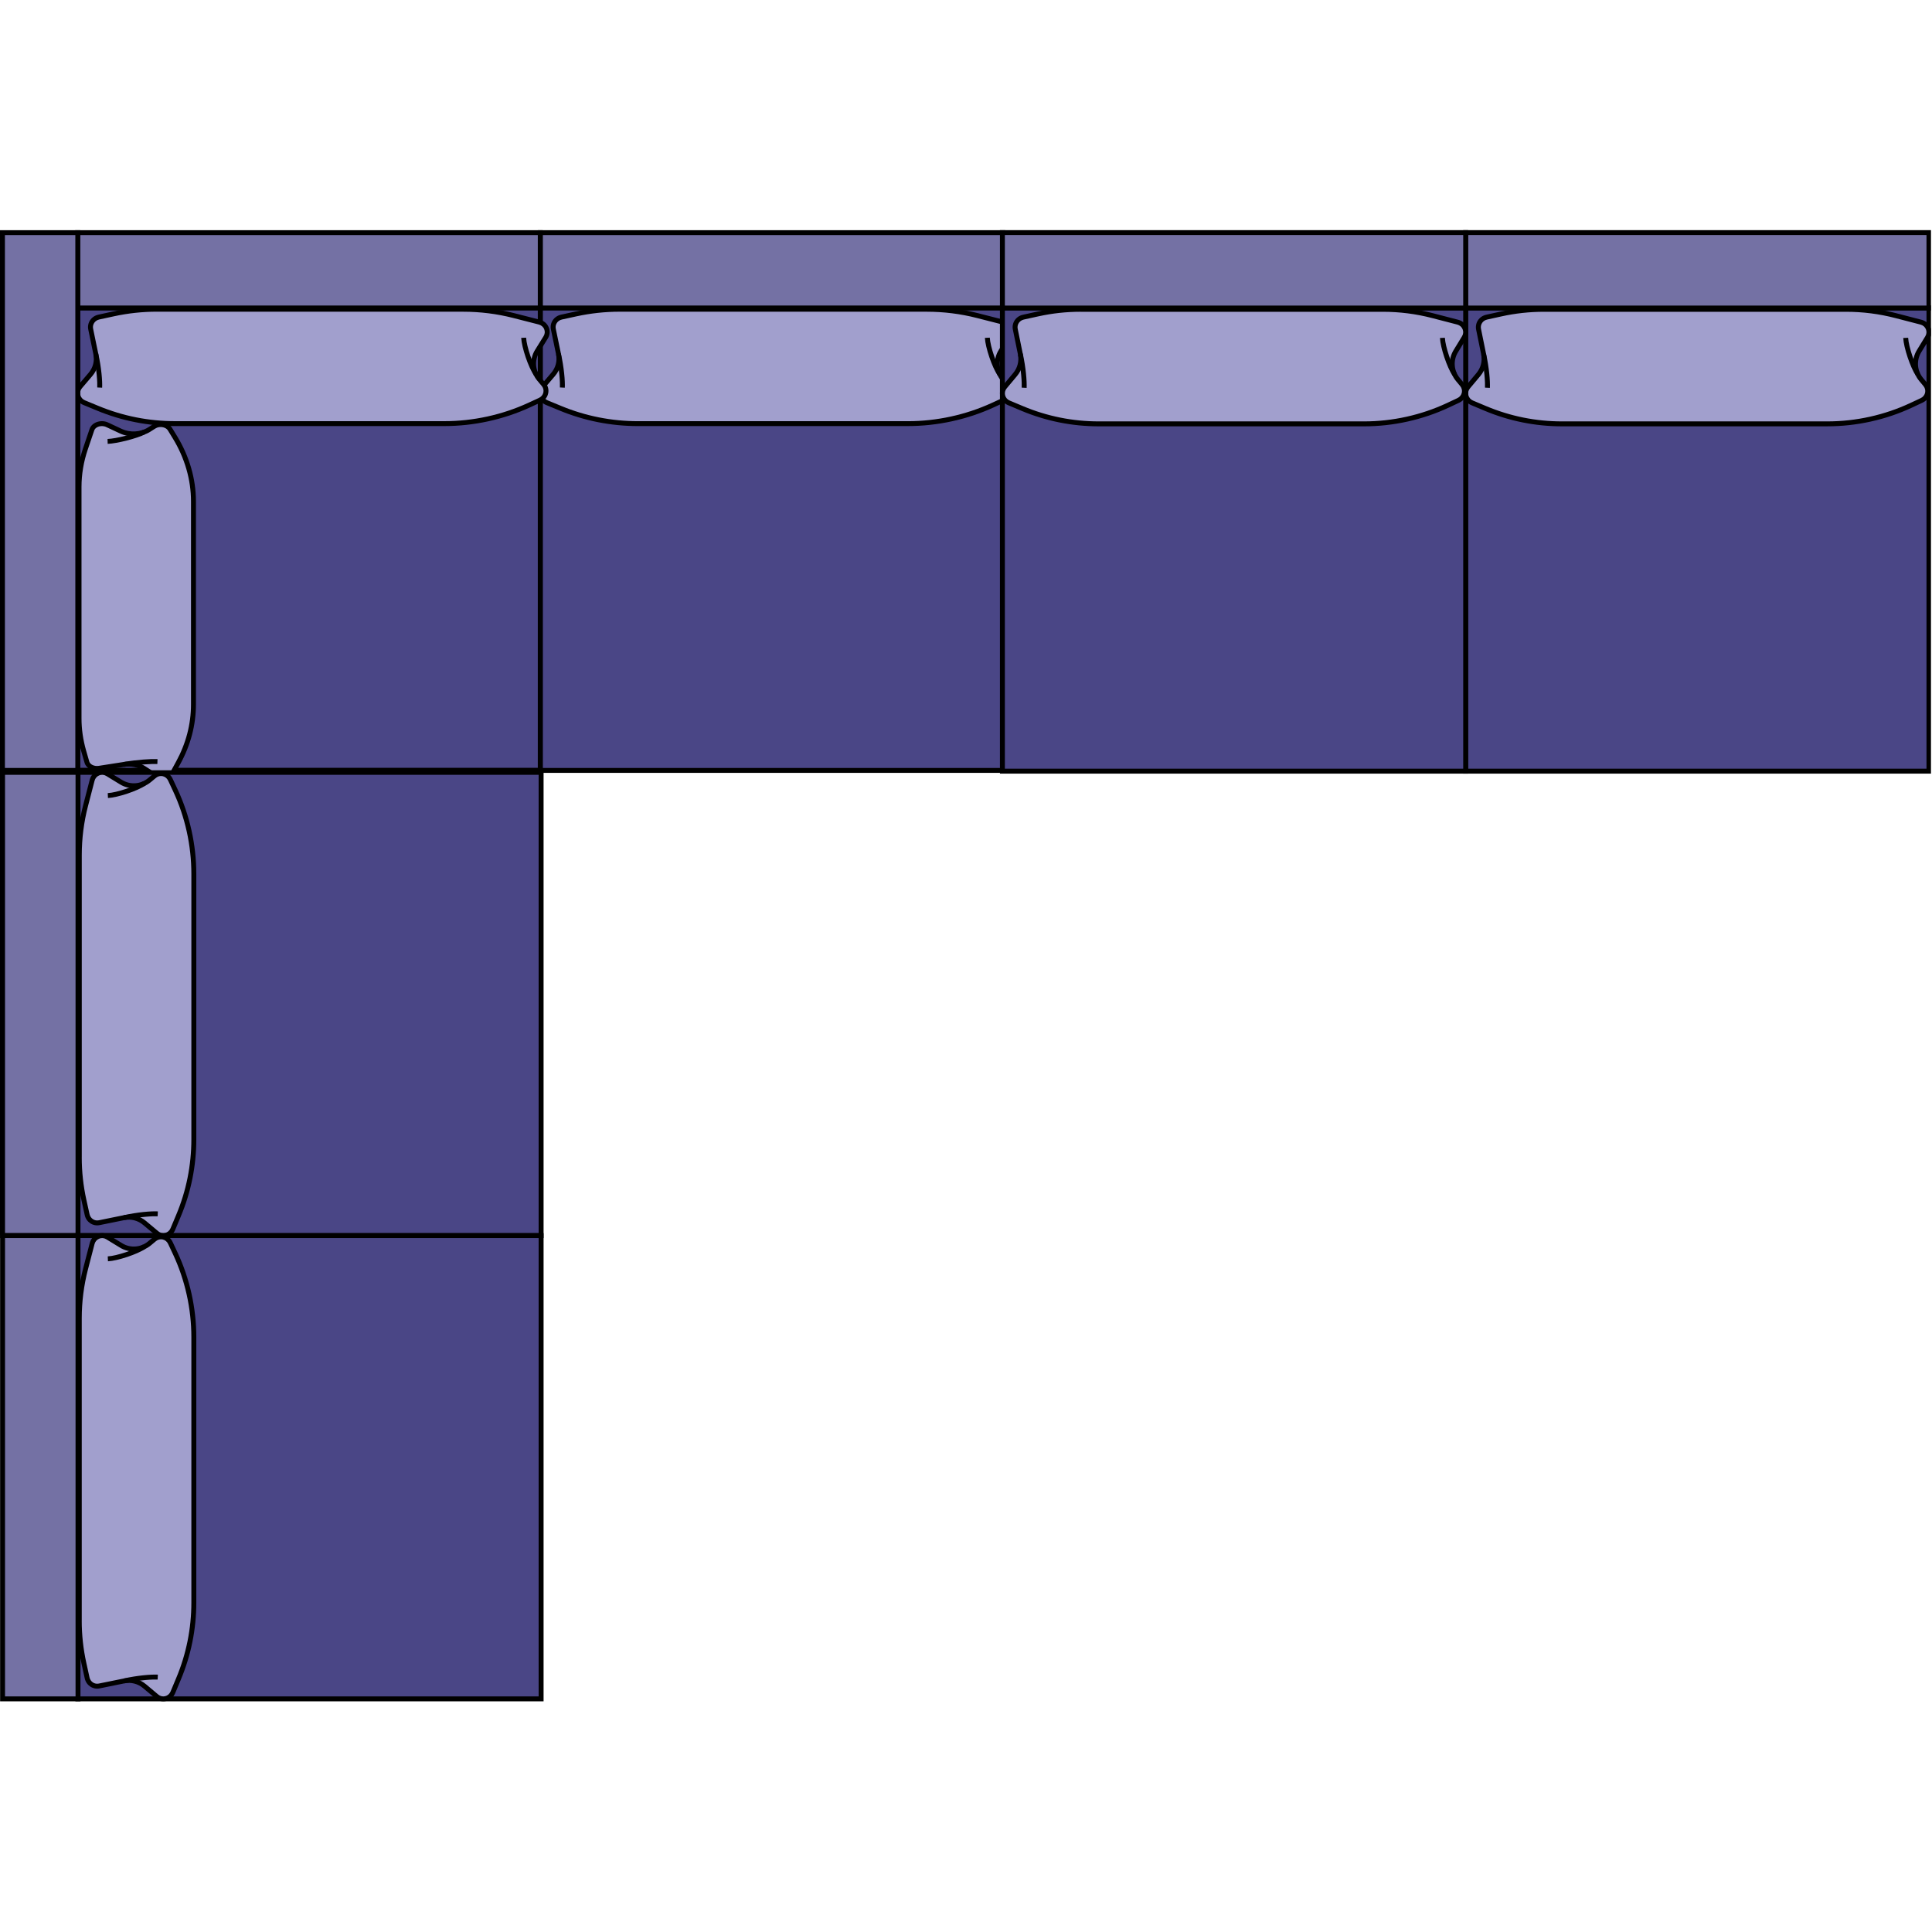 <svg xmlns="http://www.w3.org/2000/svg" xmlns:xlink="http://www.w3.org/1999/xlink" width="500" zoomAndPan="magnify" viewBox="0 0 375 375" height="500" preserveAspectRatio="xMidYMid meet" version="1.0"><defs><clipPath id="323a1cf8df"><path d="M 104 44.648 L 196 44.648 L 196 61 L 104 61 Z M 104 44.648 " clip-rule="nonzero"/></clipPath><clipPath id="abcb316cce"><path d="M 104 60 L 196.668 60 L 196.668 83 L 104 83 Z M 104 60 " clip-rule="nonzero"/></clipPath><clipPath id="66e502f82c"><path d="M 104 59 L 196.668 59 L 196.668 83 L 104 83 Z M 104 59 " clip-rule="nonzero"/></clipPath><clipPath id="059f62150e"><path d="M 14 44.648 L 106 44.648 L 106 61 L 14 61 Z M 14 44.648 " clip-rule="nonzero"/></clipPath><clipPath id="a607358f12"><path d="M 15 149 L 105 149 L 105 239.648 L 15 239.648 Z M 15 149 " clip-rule="nonzero"/></clipPath><clipPath id="43573721fd"><path d="M 14 149 L 106 149 L 106 239.648 L 14 239.648 Z M 14 149 " clip-rule="nonzero"/></clipPath><clipPath id="142bbb7198"><path d="M 0 149 L 16 149 L 16 239.648 L 0 239.648 Z M 0 149 " clip-rule="nonzero"/></clipPath><clipPath id="e0704925a1"><path d="M 0 44.648 L 16 44.648 L 16 151 L 0 151 Z M 0 44.648 " clip-rule="nonzero"/></clipPath><clipPath id="ba725b3e56"><path d="M 15 149 L 38 149 L 38 239.648 L 15 239.648 Z M 15 149 " clip-rule="nonzero"/></clipPath><clipPath id="541826df21"><path d="M 14 149 L 39 149 L 39 239.648 L 14 239.648 Z M 14 149 " clip-rule="nonzero"/></clipPath><clipPath id="836c580e49"><path d="M 284 59 L 374.801 59 L 374.801 150 L 284 150 Z M 284 59 " clip-rule="nonzero"/></clipPath><clipPath id="4eb10f8609"><path d="M 284 59 L 374.801 59 L 374.801 150.484 L 284 150.484 Z M 284 59 " clip-rule="nonzero"/></clipPath><clipPath id="3e28ea1d9b"><path d="M 284 45 L 374.801 45 L 374.801 60 L 284 60 Z M 284 45 " clip-rule="nonzero"/></clipPath><clipPath id="c3dac8d154"><path d="M 284 44.648 L 374.801 44.648 L 374.801 61 L 284 61 Z M 284 44.648 " clip-rule="nonzero"/></clipPath><clipPath id="900663dd6e"><path d="M 284 60 L 374.801 60 L 374.801 83 L 284 83 Z M 284 60 " clip-rule="nonzero"/></clipPath><clipPath id="57acc72136"><path d="M 284 59 L 374.801 59 L 374.801 83 L 284 83 Z M 284 59 " clip-rule="nonzero"/></clipPath><clipPath id="40c6019ffb"><path d="M 194 59 L 285 59 L 285 150.484 L 194 150.484 Z M 194 59 " clip-rule="nonzero"/></clipPath><clipPath id="d3033649a1"><path d="M 194 44.648 L 285 44.648 L 285 61 L 194 61 Z M 194 44.648 " clip-rule="nonzero"/></clipPath><clipPath id="997b8ce84e"><path d="M 15 149.512 L 105.836 149.512 L 105.836 240 L 15 240 Z M 15 149.512 " clip-rule="nonzero"/></clipPath><clipPath id="bd360a16ef"><path d="M 14 149.512 L 105.836 149.512 L 105.836 241 L 14 241 Z M 14 149.512 " clip-rule="nonzero"/></clipPath><clipPath id="2e6cfbc8ca"><path d="M 0 149.512 L 16 149.512 L 16 240 L 0 240 Z M 0 149.512 " clip-rule="nonzero"/></clipPath><clipPath id="3d20b20dff"><path d="M 0 149.512 L 16 149.512 L 16 241 L 0 241 Z M 0 149.512 " clip-rule="nonzero"/></clipPath><clipPath id="64ae89600f"><path d="M 15 149.512 L 38 149.512 L 38 240 L 15 240 Z M 15 149.512 " clip-rule="nonzero"/></clipPath><clipPath id="b73d1dd7bc"><path d="M 14 149.512 L 39 149.512 L 39 241 L 14 241 Z M 14 149.512 " clip-rule="nonzero"/></clipPath><clipPath id="6372552bd0"><path d="M 15 239 L 105.836 239 L 105.836 330 L 15 330 Z M 15 239 " clip-rule="nonzero"/></clipPath><clipPath id="0e0f2a9b48"><path d="M 14 239 L 105.836 239 L 105.836 330.348 L 14 330.348 Z M 14 239 " clip-rule="nonzero"/></clipPath><clipPath id="9b18b8306b"><path d="M 0 239 L 16 239 L 16 330.348 L 0 330.348 Z M 0 239 " clip-rule="nonzero"/></clipPath><clipPath id="ed7317c86d"><path d="M 14 239 L 39 239 L 39 330.348 L 14 330.348 Z M 14 239 " clip-rule="nonzero"/></clipPath></defs><path fill="#4a4686" d="M 104.863 59.742 L 194.656 59.742 L 194.656 149.535 L 104.863 149.535 Z M 104.863 59.742 " fill-opacity="1" fill-rule="nonzero"/><path fill="#000000" d="M 195.133 150.012 L 104.387 150.012 L 104.387 59.266 L 195.133 59.266 Z M 105.34 149.062 L 194.18 149.062 L 194.18 60.219 L 105.34 60.219 Z M 105.34 149.062 " fill-opacity="1" fill-rule="nonzero"/><path fill="#7471a4" d="M 104.863 45.152 L 194.656 45.152 L 194.656 59.773 L 104.863 59.773 Z M 104.863 45.152 " fill-opacity="1" fill-rule="nonzero"/><g clip-path="url(#323a1cf8df)"><path fill="#000000" d="M 195.133 60.25 L 104.387 60.25 L 104.387 44.676 L 195.133 44.676 Z M 105.34 59.301 L 194.18 59.301 L 194.18 45.629 L 105.34 45.629 Z M 105.34 59.301 " fill-opacity="1" fill-rule="nonzero"/></g><g clip-path="url(#abcb316cce)"><path fill="#a19fcd" d="M 176.207 82.227 L 123.875 82.227 C 118.684 82.227 113.547 81.211 108.777 79.246 L 106.125 78.148 C 104.852 77.625 104.457 76.074 105.336 75.047 L 107.359 72.676 C 108.309 71.562 108.691 70.102 108.398 68.691 L 107.402 63.883 C 107.184 62.82 107.887 61.785 108.992 61.543 L 111.844 60.922 C 114.609 60.324 117.438 60.02 120.273 60.02 L 179.895 60.02 C 183.211 60.02 186.512 60.434 189.711 61.25 L 194.676 62.516 C 196.016 62.859 196.641 64.332 195.934 65.473 L 194.281 68.137 C 193.203 69.867 193.371 72.059 194.695 73.625 L 195.523 74.605 C 196.375 75.609 196.02 77.109 194.805 77.668 L 192.715 78.629 C 187.562 80.996 181.922 82.227 176.207 82.227 Z M 176.207 82.227 " fill-opacity="1" fill-rule="nonzero"/></g><g clip-path="url(#66e502f82c)"><path fill="#000000" d="M 176.207 82.703 L 123.875 82.703 C 118.59 82.703 113.449 81.688 108.598 79.684 L 105.945 78.59 C 105.184 78.277 104.641 77.652 104.453 76.875 C 104.27 76.117 104.461 75.336 104.973 74.734 L 106.996 72.363 C 107.855 71.359 108.195 70.059 107.934 68.789 L 106.938 63.977 C 106.664 62.648 107.52 61.375 108.891 61.078 L 111.742 60.457 C 114.539 59.852 117.406 59.543 120.273 59.543 L 179.895 59.543 C 183.25 59.543 186.59 59.965 189.832 60.789 L 194.793 62.055 C 195.594 62.258 196.227 62.805 196.527 63.551 C 196.816 64.27 196.746 65.059 196.336 65.719 L 194.684 68.383 C 193.723 69.934 193.871 71.914 195.055 73.316 L 195.887 74.297 C 196.383 74.883 196.57 75.645 196.406 76.383 C 196.238 77.141 195.727 77.766 195.004 78.098 L 192.914 79.059 C 187.73 81.441 181.953 82.699 176.211 82.699 Z M 120.273 60.5 C 117.477 60.5 114.672 60.801 111.945 61.391 L 109.094 62.012 C 108.238 62.195 107.703 62.977 107.871 63.785 L 108.867 68.598 C 109.191 70.156 108.773 71.758 107.723 72.988 L 105.699 75.359 C 105.387 75.723 105.27 76.195 105.379 76.652 C 105.496 77.129 105.832 77.516 106.309 77.711 L 108.961 78.805 C 113.699 80.762 118.715 81.754 123.875 81.754 L 176.207 81.754 C 181.816 81.754 187.457 80.523 192.516 78.199 L 194.602 77.238 C 195.055 77.031 195.371 76.648 195.477 76.184 C 195.574 75.734 195.461 75.273 195.16 74.918 L 194.328 73.938 C 192.875 72.219 192.695 69.789 193.871 67.891 L 195.527 65.227 C 195.773 64.824 195.816 64.348 195.645 63.914 C 195.457 63.449 195.062 63.113 194.555 62.984 L 189.594 61.719 C 186.43 60.91 183.168 60.504 179.895 60.504 L 120.273 60.504 Z M 120.273 60.5 " fill-opacity="1" fill-rule="nonzero"/></g><path fill="#000000" d="M 109.629 75.254 L 108.68 75.207 C 108.723 74.324 108.621 71.844 107.934 68.801 L 108.863 68.59 C 109.48 71.324 109.695 73.961 109.629 75.258 Z M 109.629 75.254 " fill-opacity="1" fill-rule="nonzero"/><path fill="#000000" d="M 193.648 72.891 C 192.559 71.297 191.258 67.469 191.168 65.582 L 192.117 65.539 C 192.199 67.227 193.457 70.922 194.438 72.355 L 193.648 72.895 Z M 193.648 72.891 " fill-opacity="1" fill-rule="nonzero"/><path fill="#4a4686" d="M 15.066 59.742 L 104.863 59.742 L 104.863 149.535 L 15.066 149.535 Z M 15.066 59.742 " fill-opacity="1" fill-rule="nonzero"/><path fill="#000000" d="M 105.34 150.012 L 14.59 150.012 L 14.59 59.266 L 105.34 59.266 Z M 15.543 149.062 L 104.387 149.062 L 104.387 60.219 L 15.543 60.219 Z M 15.543 149.062 " fill-opacity="1" fill-rule="nonzero"/><path fill="#7471a4" d="M 15.066 45.152 L 104.863 45.152 L 104.863 59.773 L 15.066 59.773 Z M 15.066 45.152 " fill-opacity="1" fill-rule="nonzero"/><g clip-path="url(#059f62150e)"><path fill="#000000" d="M 105.34 60.25 L 14.59 60.25 L 14.59 44.676 L 105.34 44.676 Z M 15.543 59.301 L 104.387 59.301 L 104.387 45.629 L 15.543 45.629 Z M 15.543 59.301 " fill-opacity="1" fill-rule="nonzero"/></g><path fill="#a19fcd" d="M 86.242 82.227 L 34.035 82.227 C 28.855 82.227 23.734 81.211 18.977 79.246 L 16.328 78.148 C 15.055 77.625 14.664 76.074 15.539 75.047 L 17.559 72.676 C 18.508 71.562 18.887 70.102 18.598 68.691 L 17.605 63.883 C 17.387 62.82 18.086 61.785 19.188 61.543 L 22.035 60.922 C 24.793 60.324 27.613 60.02 30.441 60.02 L 89.922 60.02 C 93.23 60.02 96.52 60.434 99.715 61.25 L 104.668 62.516 C 106.004 62.859 106.629 64.332 105.922 65.473 L 104.273 68.137 C 103.199 69.867 103.367 72.059 104.688 73.625 L 105.512 74.605 C 106.359 75.609 106.008 77.109 104.793 77.668 L 102.711 78.629 C 97.57 80.996 91.945 82.227 86.242 82.227 Z M 86.242 82.227 " fill-opacity="1" fill-rule="nonzero"/><path fill="#000000" d="M 86.242 82.703 L 34.031 82.703 C 28.762 82.703 23.633 81.688 18.793 79.684 L 16.145 78.59 C 15.387 78.277 14.844 77.652 14.656 76.875 C 14.477 76.117 14.664 75.34 15.176 74.738 L 17.195 72.367 C 18.051 71.363 18.391 70.059 18.129 68.789 L 17.137 63.977 C 16.863 62.648 17.719 61.375 19.086 61.078 L 21.93 60.457 C 24.719 59.852 27.582 59.543 30.441 59.543 L 89.922 59.543 C 93.266 59.543 96.602 59.965 99.832 60.789 L 104.785 62.055 C 105.582 62.258 106.215 62.805 106.516 63.547 C 106.805 64.266 106.734 65.059 106.324 65.719 L 104.676 68.383 C 103.715 69.934 103.867 71.914 105.047 73.316 L 105.875 74.297 C 106.371 74.883 106.559 75.645 106.395 76.383 C 106.227 77.141 105.715 77.766 104.992 78.098 L 102.91 79.059 C 97.738 81.441 91.977 82.699 86.242 82.699 Z M 30.441 60.496 C 27.652 60.496 24.855 60.797 22.133 61.391 L 19.289 62.008 C 18.438 62.191 17.902 62.973 18.07 63.785 L 19.062 68.598 C 19.383 70.156 18.969 71.754 17.922 72.984 L 15.902 75.355 C 15.59 75.723 15.477 76.195 15.586 76.652 C 15.699 77.129 16.039 77.516 16.508 77.711 L 19.156 78.805 C 23.883 80.758 28.887 81.75 34.031 81.75 L 86.242 81.75 C 91.836 81.75 97.461 80.523 102.508 78.199 L 104.594 77.238 C 105.043 77.031 105.359 76.645 105.465 76.184 C 105.566 75.734 105.449 75.273 105.148 74.918 L 104.32 73.934 C 102.871 72.219 102.691 69.789 103.867 67.887 L 105.516 65.227 C 105.766 64.824 105.809 64.348 105.633 63.91 C 105.449 63.449 105.051 63.109 104.547 62.98 L 99.598 61.715 C 96.441 60.91 93.188 60.504 89.922 60.504 L 30.441 60.504 Z M 30.441 60.496 " fill-opacity="1" fill-rule="nonzero"/><path fill="#000000" d="M 19.824 75.254 L 18.875 75.207 C 18.918 74.324 18.816 71.844 18.133 68.801 L 19.062 68.59 C 19.68 71.324 19.891 73.961 19.824 75.258 Z M 19.824 75.254 " fill-opacity="1" fill-rule="nonzero"/><path fill="#000000" d="M 103.645 72.891 C 102.555 71.297 101.258 67.469 101.164 65.582 L 102.117 65.539 C 102.199 67.227 103.453 70.922 104.43 72.355 L 103.645 72.895 Z M 103.645 72.891 " fill-opacity="1" fill-rule="nonzero"/><g clip-path="url(#a607358f12)"><path fill="#4a4686" d="M 15.07 239.332 L 15.07 149.535 L 104.863 149.535 L 104.863 239.332 Z M 15.07 239.332 " fill-opacity="1" fill-rule="nonzero"/></g><g clip-path="url(#43573721fd)"><path fill="#000000" d="M 105.34 239.809 L 14.59 239.809 L 14.59 149.062 L 105.34 149.062 Z M 15.543 238.855 L 104.387 238.855 L 104.387 150.012 L 15.543 150.012 Z M 15.543 238.855 " fill-opacity="1" fill-rule="nonzero"/></g><g clip-path="url(#142bbb7198)"><path fill="#7471a4" d="M 0.477 239.332 L 0.477 149.535 L 15.098 149.535 L 15.098 239.332 Z M 0.477 239.332 " fill-opacity="1" fill-rule="nonzero"/><path fill="#000000" d="M 15.574 239.809 L 0 239.809 L 0 149.062 L 15.574 149.062 Z M 0.953 238.855 L 14.621 238.855 L 14.621 150.012 L 0.953 150.012 Z M 0.953 238.855 " fill-opacity="1" fill-rule="nonzero"/></g><path fill="#7471a4" d="M 0.477 149.539 L 0.477 45.152 L 15.098 45.152 L 15.098 149.539 Z M 0.477 149.539 " fill-opacity="1" fill-rule="nonzero"/><g clip-path="url(#e0704925a1)"><path fill="#000000" d="M 15.574 150.012 L 0 150.012 L 0 44.676 L 15.574 44.676 Z M 0.953 149.062 L 14.621 149.062 L 14.621 45.629 L 0.953 45.629 Z M 0.953 149.062 " fill-opacity="1" fill-rule="nonzero"/></g><g clip-path="url(#ba725b3e56)"><path fill="#a19fcd" d="M 37.551 169.211 L 37.551 220.648 C 37.551 225.75 36.539 230.797 34.57 235.484 L 33.477 238.09 C 32.949 239.344 31.402 239.73 30.371 238.867 L 28 236.879 C 26.891 235.945 25.43 235.57 24.02 235.855 L 19.207 236.836 C 18.145 237.051 17.109 236.359 16.867 235.273 L 16.25 232.473 C 15.648 229.754 15.348 226.977 15.348 224.188 L 15.348 165.59 C 15.348 162.332 15.762 159.09 16.578 155.941 L 17.844 151.066 C 18.184 149.75 19.656 149.133 20.797 149.828 L 23.461 151.453 C 25.195 152.512 27.387 152.348 28.949 151.047 L 29.934 150.234 C 30.938 149.398 32.438 149.746 32.992 150.938 L 33.953 152.992 C 36.324 158.055 37.551 163.598 37.551 169.215 Z M 37.551 169.211 " fill-opacity="1" fill-rule="nonzero"/></g><g clip-path="url(#541826df21)"><path fill="#000000" d="M 31.633 239.809 C 31.066 239.809 30.516 239.613 30.066 239.234 L 27.695 237.242 C 26.691 236.398 25.391 236.066 24.113 236.324 L 19.305 237.301 C 17.98 237.578 16.699 236.723 16.402 235.375 L 15.785 232.57 C 15.18 229.824 14.871 227.004 14.871 224.188 L 14.871 165.586 C 14.871 162.289 15.289 159.004 16.117 155.82 L 17.383 150.945 C 17.586 150.16 18.125 149.539 18.863 149.238 C 19.586 148.953 20.379 149.016 21.047 149.422 L 23.711 151.043 C 25.262 151.992 27.242 151.844 28.648 150.68 L 29.629 149.863 C 30.215 149.371 30.98 149.188 31.719 149.355 C 32.473 149.523 33.094 150.023 33.426 150.734 L 34.387 152.789 C 36.77 157.883 38.027 163.562 38.027 169.211 L 38.027 220.645 C 38.027 225.84 37.012 230.895 35.012 235.668 L 33.914 238.273 C 33.602 239.016 32.98 239.551 32.211 239.738 C 32.016 239.785 31.824 239.809 31.633 239.809 Z M 24.961 235.285 C 26.172 235.285 27.352 235.711 28.309 236.512 L 30.68 238.5 C 31.047 238.809 31.523 238.922 31.984 238.812 C 32.457 238.695 32.84 238.367 33.035 237.902 L 34.129 235.297 C 36.082 230.641 37.074 225.715 37.074 220.645 L 37.074 169.211 C 37.074 163.699 35.848 158.16 33.523 153.191 L 32.562 151.137 C 32.355 150.699 31.973 150.387 31.512 150.281 C 31.059 150.184 30.594 150.297 30.234 150.594 L 29.254 151.41 C 27.539 152.836 25.109 153.016 23.211 151.855 L 20.551 150.234 C 20.141 149.984 19.66 149.941 19.219 150.121 C 18.766 150.309 18.43 150.691 18.305 151.184 L 17.039 156.059 C 16.23 159.164 15.824 162.371 15.824 165.586 L 15.824 224.188 C 15.824 226.938 16.125 229.688 16.715 232.367 L 17.332 235.168 C 17.52 236.004 18.293 236.527 19.113 236.367 L 23.922 235.391 C 24.27 235.32 24.617 235.285 24.961 235.285 Z M 24.961 235.285 " fill-opacity="1" fill-rule="nonzero"/></g><path fill="#000000" d="M 24.121 236.32 L 23.914 235.391 C 26.648 234.781 29.285 234.574 30.582 234.637 L 30.535 235.59 C 29.648 235.543 27.172 235.641 24.121 236.32 Z M 24.121 236.32 " fill-opacity="1" fill-rule="nonzero"/><path fill="#000000" d="M 20.91 154.52 L 20.863 153.566 C 22.559 153.484 26.254 152.25 27.684 151.289 L 28.215 152.078 C 26.621 153.152 22.797 154.43 20.91 154.52 Z M 20.91 154.52 " fill-opacity="1" fill-rule="nonzero"/><path fill="#a19fcd" d="M 37.551 97.305 L 37.551 136.727 C 37.551 140.637 36.539 144.504 34.57 148.094 L 33.477 150.094 C 32.949 151.055 31.402 151.352 30.371 150.688 L 28 149.164 C 26.891 148.449 25.43 148.16 24.02 148.383 L 19.207 149.133 C 18.145 149.297 17.109 148.766 16.867 147.934 L 16.25 145.789 C 15.648 143.703 15.348 141.574 15.348 139.438 L 15.348 94.527 C 15.348 92.031 15.762 89.547 16.578 87.133 L 17.844 83.395 C 18.184 82.387 19.656 81.914 20.797 82.449 L 23.461 83.695 C 25.195 84.504 27.387 84.379 28.949 83.383 L 29.934 82.758 C 30.938 82.117 32.438 82.383 32.992 83.301 L 33.953 84.871 C 36.324 88.754 37.551 93 37.551 97.305 Z M 37.551 97.305 " fill-opacity="1" fill-rule="nonzero"/><path fill="#000000" d="M 31.637 151.52 C 31.094 151.52 30.555 151.371 30.113 151.086 L 27.742 149.562 C 26.723 148.91 25.398 148.648 24.094 148.852 L 19.281 149.602 C 17.988 149.801 16.719 149.129 16.414 148.066 L 15.793 145.918 C 15.184 143.793 14.871 141.613 14.871 139.438 L 14.871 94.527 C 14.871 91.984 15.297 89.445 16.129 86.98 L 17.395 83.246 C 17.578 82.691 18.023 82.242 18.637 81.98 C 19.387 81.66 20.27 81.672 21 82.016 L 23.664 83.262 C 25.25 84.004 27.27 83.887 28.695 82.98 L 29.676 82.355 C 30.305 81.957 31.102 81.828 31.867 82.008 C 32.539 82.16 33.086 82.531 33.402 83.051 L 34.363 84.625 C 36.762 88.555 38.031 92.938 38.031 97.305 L 38.031 136.723 C 38.031 140.734 37.008 144.637 34.988 148.32 L 33.895 150.32 C 33.602 150.859 33.059 151.254 32.375 151.43 C 32.133 151.488 31.887 151.52 31.641 151.52 Z M 24.957 147.832 C 26.148 147.832 27.312 148.152 28.258 148.762 L 30.629 150.289 C 31.051 150.555 31.613 150.637 32.137 150.504 C 32.559 150.398 32.895 150.164 33.059 149.863 L 34.152 147.863 C 36.094 144.324 37.074 140.574 37.074 136.723 L 37.074 97.305 C 37.074 93.113 35.855 88.898 33.547 85.121 L 32.586 83.547 C 32.41 83.254 32.066 83.031 31.648 82.934 C 31.141 82.812 30.594 82.898 30.188 83.156 L 29.203 83.781 C 27.516 84.859 25.125 84.996 23.258 84.125 L 20.594 82.879 C 20.109 82.648 19.5 82.641 19.008 82.855 C 18.645 83.008 18.391 83.254 18.293 83.547 L 17.027 87.285 C 16.227 89.648 15.82 92.082 15.82 94.523 L 15.82 139.434 C 15.82 141.52 16.121 143.613 16.707 145.652 L 17.324 147.801 C 17.5 148.398 18.309 148.777 19.133 148.656 L 23.945 147.906 C 24.281 147.855 24.617 147.828 24.957 147.828 Z M 24.957 147.832 " fill-opacity="1" fill-rule="nonzero"/><path fill="#000000" d="M 24.098 148.852 L 23.941 147.91 C 26.656 147.449 29.277 147.285 30.574 147.336 L 30.543 148.289 C 29.645 148.254 27.152 148.332 24.102 148.852 Z M 24.098 148.852 " fill-opacity="1" fill-rule="nonzero"/><path fill="#000000" d="M 20.902 86.152 L 20.871 85.203 C 22.574 85.141 26.293 84.188 27.73 83.445 L 28.168 84.293 C 26.613 85.094 22.742 86.086 20.902 86.152 Z M 20.902 86.152 " fill-opacity="1" fill-rule="nonzero"/><g clip-path="url(#836c580e49)"><path fill="#4a4686" d="M 284.484 59.758 L 374.406 59.758 L 374.406 149.676 L 284.484 149.676 Z M 284.484 59.758 " fill-opacity="1" fill-rule="nonzero"/></g><g clip-path="url(#4eb10f8609)"><path fill="#000000" d="M 374.883 150.156 L 284.008 150.156 L 284.008 59.281 L 374.883 59.281 Z M 284.965 149.199 L 373.93 149.199 L 373.93 60.234 L 284.965 60.234 Z M 284.965 149.199 " fill-opacity="1" fill-rule="nonzero"/></g><g clip-path="url(#3e28ea1d9b)"><path fill="#7471a4" d="M 284.484 45.145 L 374.406 45.145 L 374.406 59.789 L 284.484 59.789 Z M 284.484 45.145 " fill-opacity="1" fill-rule="nonzero"/></g><g clip-path="url(#c3dac8d154)"><path fill="#000000" d="M 374.883 60.266 L 284.008 60.266 L 284.008 44.668 L 374.883 44.668 Z M 284.965 59.312 L 373.93 59.312 L 373.93 45.621 L 284.965 45.621 Z M 284.965 59.312 " fill-opacity="1" fill-rule="nonzero"/></g><g clip-path="url(#900663dd6e)"><path fill="#a19fcd" d="M 354.703 82.273 L 303.195 82.273 C 298.09 82.273 293.035 81.258 288.34 79.285 L 285.73 78.188 C 284.473 77.664 284.086 76.113 284.953 75.082 L 286.945 72.707 C 287.879 71.594 288.254 70.129 287.965 68.719 L 286.988 63.902 C 286.77 62.84 287.465 61.801 288.551 61.559 L 291.355 60.941 C 294.078 60.34 296.859 60.035 299.652 60.035 L 358.332 60.035 C 361.594 60.035 364.84 60.449 367.992 61.27 L 372.879 62.535 C 374.195 62.875 374.812 64.352 374.117 65.492 L 372.488 68.164 C 371.43 69.898 371.594 72.09 372.895 73.66 L 373.711 74.641 C 374.547 75.648 374.199 77.148 373.004 77.707 L 370.949 78.668 C 365.879 81.039 360.324 82.273 354.703 82.273 Z M 354.703 82.273 " fill-opacity="1" fill-rule="nonzero"/></g><g clip-path="url(#57acc72136)"><path fill="#000000" d="M 354.703 82.75 L 303.195 82.75 C 297.992 82.75 292.934 81.73 288.156 79.727 L 285.543 78.629 C 284.801 78.316 284.266 77.695 284.078 76.922 C 283.895 76.164 284.078 75.379 284.586 74.773 L 286.578 72.402 C 287.422 71.395 287.758 70.09 287.5 68.816 L 286.52 64 C 286.25 62.668 287.098 61.395 288.449 61.094 L 291.254 60.477 C 294.008 59.867 296.832 59.562 299.652 59.562 L 358.336 59.562 C 361.637 59.562 364.926 59.98 368.117 60.809 L 373 62.074 C 373.785 62.277 374.406 62.82 374.707 63.559 C 375 64.281 374.934 65.078 374.527 65.742 L 372.898 68.41 C 371.949 69.965 372.098 71.949 373.266 73.355 L 374.082 74.336 C 374.57 74.926 374.758 75.691 374.59 76.43 C 374.422 77.184 373.918 77.809 373.207 78.137 L 371.152 79.102 C 366.051 81.488 360.363 82.746 354.703 82.746 Z M 299.652 60.516 C 296.902 60.516 294.145 60.816 291.461 61.406 L 288.652 62.027 C 287.816 62.211 287.293 62.996 287.457 63.809 L 288.434 68.625 C 288.754 70.188 288.344 71.785 287.309 73.016 L 285.316 75.391 C 285.008 75.758 284.895 76.234 285.008 76.699 C 285.121 77.172 285.453 77.555 285.914 77.75 L 288.527 78.848 C 293.188 80.801 298.121 81.793 303.195 81.793 L 354.703 81.793 C 360.227 81.793 365.773 80.566 370.746 78.238 L 372.805 77.277 C 373.242 77.07 373.555 76.688 373.66 76.227 C 373.762 75.773 373.645 75.309 373.348 74.949 L 372.531 73.965 C 371.105 72.246 370.922 69.816 372.082 67.914 L 373.711 65.25 C 373.957 64.84 374 64.359 373.82 63.918 C 373.637 63.461 373.25 63.125 372.758 63 L 367.875 61.734 C 364.766 60.926 361.555 60.516 358.332 60.516 Z M 299.652 60.516 " fill-opacity="1" fill-rule="nonzero"/></g><path fill="#000000" d="M 289.188 75.289 L 288.234 75.242 C 288.277 74.355 288.18 71.875 287.5 68.824 L 288.434 68.617 C 289.043 71.352 289.25 73.992 289.188 75.289 Z M 289.188 75.289 " fill-opacity="1" fill-rule="nonzero"/><path fill="#000000" d="M 371.863 72.922 C 370.789 71.324 369.508 67.496 369.418 65.605 L 370.371 65.562 C 370.453 67.258 371.688 70.957 372.652 72.391 Z M 371.863 72.922 " fill-opacity="1" fill-rule="nonzero"/><path fill="#4a4686" d="M 194.566 59.758 L 284.484 59.758 L 284.484 149.676 L 194.566 149.676 Z M 194.566 59.758 " fill-opacity="1" fill-rule="nonzero"/><g clip-path="url(#40c6019ffb)"><path fill="#000000" d="M 284.965 150.156 L 194.086 150.156 L 194.086 59.281 L 284.965 59.281 Z M 195.043 149.199 L 284.008 149.199 L 284.008 60.234 L 195.043 60.234 Z M 195.043 149.199 " fill-opacity="1" fill-rule="nonzero"/></g><path fill="#7471a4" d="M 194.566 45.145 L 284.484 45.145 L 284.484 59.789 L 194.566 59.789 Z M 194.566 45.145 " fill-opacity="1" fill-rule="nonzero"/><g clip-path="url(#d3033649a1)"><path fill="#000000" d="M 284.965 60.266 L 194.086 60.266 L 194.086 44.668 L 284.965 44.668 Z M 195.043 59.312 L 284.008 59.312 L 284.008 45.621 L 195.043 45.621 Z M 195.043 59.312 " fill-opacity="1" fill-rule="nonzero"/></g><path fill="#a19fcd" d="M 264.785 82.273 L 213.277 82.273 C 208.168 82.273 203.113 81.258 198.422 79.285 L 195.809 78.188 C 194.555 77.664 194.164 76.113 195.031 75.082 L 197.023 72.707 C 197.957 71.594 198.332 70.129 198.047 68.719 L 197.066 63.902 C 196.852 62.84 197.543 61.801 198.629 61.559 L 201.434 60.941 C 204.156 60.34 206.938 60.035 209.73 60.035 L 268.41 60.035 C 271.672 60.035 274.922 60.449 278.07 61.27 L 282.957 62.535 C 284.273 62.875 284.891 64.352 284.195 65.492 L 282.566 68.164 C 281.508 69.898 281.672 72.09 282.973 73.66 L 283.789 74.641 C 284.625 75.648 284.281 77.148 283.082 77.707 L 281.027 78.668 C 275.957 81.039 270.406 82.273 264.781 82.273 Z M 264.785 82.273 " fill-opacity="1" fill-rule="nonzero"/><path fill="#000000" d="M 264.785 82.75 L 213.277 82.75 C 208.074 82.75 203.012 81.73 198.234 79.727 L 195.625 78.629 C 194.879 78.316 194.344 77.695 194.156 76.922 C 193.973 76.164 194.156 75.379 194.668 74.777 L 196.66 72.402 C 197.504 71.398 197.836 70.09 197.582 68.816 L 196.602 64 C 196.328 62.672 197.176 61.395 198.527 61.098 L 201.336 60.48 C 204.086 59.871 206.914 59.562 209.734 59.562 L 268.414 59.562 C 271.715 59.562 275.008 59.984 278.195 60.809 L 283.078 62.078 C 283.863 62.281 284.484 62.82 284.785 63.562 C 285.078 64.281 285.012 65.078 284.605 65.746 L 282.977 68.41 C 282.031 69.965 282.18 71.953 283.344 73.355 L 284.16 74.34 C 284.652 74.926 284.836 75.691 284.672 76.434 C 284.504 77.184 284 77.809 283.289 78.141 L 281.234 79.102 C 276.133 81.488 270.445 82.75 264.785 82.75 Z M 209.73 60.512 C 206.98 60.512 204.223 60.812 201.539 61.406 L 198.73 62.023 C 197.895 62.211 197.367 62.992 197.531 63.809 L 198.512 68.625 C 198.832 70.184 198.422 71.785 197.387 73.012 L 195.395 75.387 C 195.086 75.758 194.973 76.234 195.082 76.695 C 195.195 77.172 195.527 77.555 195.992 77.75 L 198.602 78.844 C 203.266 80.801 208.199 81.793 213.273 81.793 L 264.781 81.793 C 270.301 81.793 275.848 80.562 280.824 78.238 L 282.879 77.273 C 283.32 77.066 283.633 76.684 283.738 76.223 C 283.836 75.773 283.723 75.305 283.426 74.945 L 282.609 73.965 C 281.18 72.246 281 69.812 282.16 67.914 L 283.789 65.246 C 284.035 64.84 284.078 64.355 283.898 63.918 C 283.715 63.461 283.328 63.125 282.836 62.996 L 277.953 61.73 C 274.844 60.922 271.633 60.516 268.41 60.516 L 209.73 60.516 Z M 209.73 60.512 " fill-opacity="1" fill-rule="nonzero"/><path fill="#000000" d="M 199.266 75.289 L 198.312 75.242 C 198.355 74.359 198.258 71.875 197.582 68.824 L 198.516 68.617 C 199.121 71.352 199.328 73.996 199.27 75.289 Z M 199.266 75.289 " fill-opacity="1" fill-rule="nonzero"/><path fill="#000000" d="M 281.941 72.922 C 280.867 71.324 279.586 67.496 279.496 65.605 L 280.449 65.562 C 280.531 67.254 281.77 70.957 282.734 72.391 Z M 281.941 72.922 " fill-opacity="1" fill-rule="nonzero"/><g clip-path="url(#997b8ce84e)"><path fill="#4a4686" d="M 15.109 239.828 L 15.109 149.906 L 105.027 149.906 L 105.027 239.828 Z M 15.109 239.828 " fill-opacity="1" fill-rule="nonzero"/></g><g clip-path="url(#bd360a16ef)"><path fill="#000000" d="M 105.508 149.43 L 105.508 240.305 L 14.633 240.305 L 14.633 149.43 Z M 104.551 239.352 L 104.551 150.387 L 15.586 150.387 L 15.586 239.352 Z M 104.551 239.352 " fill-opacity="1" fill-rule="nonzero"/></g><g clip-path="url(#2e6cfbc8ca)"><path fill="#7471a4" d="M 0.496 239.828 L 0.496 149.906 L 15.141 149.906 L 15.141 239.828 Z M 0.496 239.828 " fill-opacity="1" fill-rule="nonzero"/></g><g clip-path="url(#3d20b20dff)"><path fill="#000000" d="M 15.617 149.43 L 15.617 240.305 L 0.02 240.305 L 0.02 149.43 Z M 14.664 239.352 L 14.664 150.387 L 0.973 150.387 L 0.973 239.352 Z M 14.664 239.352 " fill-opacity="1" fill-rule="nonzero"/></g><g clip-path="url(#64ae89600f)"><path fill="#a19fcd" d="M 37.625 169.609 L 37.625 221.117 C 37.625 226.227 36.609 231.281 34.637 235.973 L 33.539 238.586 C 33.016 239.84 31.465 240.23 30.434 239.363 L 28.059 237.371 C 26.945 236.438 25.484 236.062 24.07 236.348 L 19.254 237.328 C 18.191 237.543 17.152 236.852 16.91 235.766 L 16.293 232.961 C 15.691 230.238 15.387 227.453 15.387 224.664 L 15.387 165.984 C 15.387 162.723 15.801 159.473 16.621 156.32 L 17.887 151.438 C 18.23 150.117 19.703 149.504 20.844 150.199 L 23.516 151.828 C 25.25 152.887 27.441 152.723 29.012 151.422 L 29.992 150.605 C 31 149.77 32.5 150.113 33.059 151.312 L 34.02 153.367 C 36.391 158.438 37.625 163.988 37.625 169.613 Z M 37.625 169.609 " fill-opacity="1" fill-rule="nonzero"/></g><g clip-path="url(#b73d1dd7bc)"><path fill="#000000" d="M 38.102 169.613 L 38.102 221.121 C 38.102 226.32 37.082 231.383 35.078 236.16 L 33.984 238.77 C 33.672 239.516 33.047 240.051 32.273 240.238 C 31.516 240.422 30.73 240.238 30.129 239.73 L 27.754 237.738 C 26.746 236.895 25.441 236.559 24.168 236.816 L 19.352 237.793 C 18.02 238.062 16.746 237.219 16.449 235.867 L 15.828 233.059 C 15.223 230.309 14.914 227.484 14.914 224.66 L 14.914 165.98 C 14.914 162.68 15.332 159.387 16.16 156.199 L 17.426 151.312 C 17.633 150.531 18.172 149.906 18.91 149.609 C 19.633 149.316 20.43 149.383 21.094 149.789 L 23.762 151.418 C 25.316 152.363 27.301 152.219 28.707 151.051 L 29.688 150.234 C 30.277 149.742 31.043 149.559 31.785 149.723 C 32.535 149.891 33.16 150.395 33.492 151.105 L 34.453 153.164 C 36.84 158.262 38.098 163.953 38.098 169.609 Z M 15.867 224.664 C 15.867 227.414 16.168 230.172 16.758 232.855 L 17.379 235.66 C 17.562 236.5 18.348 237.023 19.16 236.859 L 23.977 235.879 C 25.539 235.562 27.137 235.973 28.367 237.004 L 30.742 238.996 C 31.109 239.309 31.586 239.422 32.051 239.309 C 32.523 239.195 32.906 238.863 33.102 238.398 L 34.199 235.789 C 36.156 231.129 37.145 226.191 37.145 221.117 L 37.145 169.609 C 37.145 164.09 35.918 158.543 33.59 153.57 L 32.629 151.512 C 32.422 151.07 32.039 150.762 31.578 150.656 C 31.125 150.555 30.66 150.668 30.301 150.969 L 29.316 151.785 C 27.602 153.211 25.168 153.395 23.266 152.234 L 20.602 150.605 C 20.191 150.355 19.711 150.316 19.27 150.496 C 18.812 150.68 18.477 151.066 18.352 151.559 L 17.086 156.441 C 16.277 159.551 15.871 162.762 15.871 165.984 L 15.871 224.664 Z M 15.867 224.664 " fill-opacity="1" fill-rule="nonzero"/></g><path fill="#000000" d="M 30.641 235.129 L 30.594 236.082 C 29.707 236.039 27.227 236.137 24.176 236.812 L 23.969 235.883 C 26.703 235.273 29.344 235.062 30.641 235.129 Z M 30.641 235.129 " fill-opacity="1" fill-rule="nonzero"/><path fill="#000000" d="M 28.273 152.453 C 26.68 153.527 22.848 154.805 20.957 154.895 L 20.914 153.941 C 22.609 153.859 26.309 152.625 27.742 151.66 Z M 28.273 152.453 " fill-opacity="1" fill-rule="nonzero"/><g clip-path="url(#6372552bd0)"><path fill="#4a4686" d="M 15.109 329.75 L 15.109 239.828 L 105.027 239.828 L 105.027 329.75 Z M 15.109 329.75 " fill-opacity="1" fill-rule="nonzero"/></g><g clip-path="url(#0e0f2a9b48)"><path fill="#000000" d="M 105.508 239.352 L 105.508 330.227 L 14.633 330.227 L 14.633 239.352 Z M 104.551 329.273 L 104.551 240.305 L 15.586 240.305 L 15.586 329.273 Z M 104.551 329.273 " fill-opacity="1" fill-rule="nonzero"/></g><path fill="#7471a4" d="M 0.496 329.75 L 0.496 239.828 L 15.141 239.828 L 15.141 329.75 Z M 0.496 329.75 " fill-opacity="1" fill-rule="nonzero"/><g clip-path="url(#9b18b8306b)"><path fill="#000000" d="M 15.617 239.352 L 15.617 330.227 L 0.02 330.227 L 0.02 239.352 Z M 14.664 329.273 L 14.664 240.305 L 0.973 240.305 L 0.973 329.273 Z M 14.664 329.273 " fill-opacity="1" fill-rule="nonzero"/></g><path fill="#a19fcd" d="M 37.625 259.531 L 37.625 311.039 C 37.625 316.148 36.609 321.203 34.637 325.895 L 33.539 328.508 C 33.016 329.762 31.465 330.148 30.434 329.285 L 28.059 327.293 C 26.945 326.355 25.484 325.984 24.07 326.27 L 19.254 327.25 C 18.191 327.465 17.152 326.773 16.91 325.688 L 16.293 322.883 C 15.691 320.16 15.387 317.375 15.387 314.586 L 15.387 255.902 C 15.387 252.641 15.801 249.395 16.621 246.242 L 17.887 241.359 C 18.23 240.039 19.703 239.422 20.844 240.121 L 23.516 241.75 C 25.25 242.809 27.441 242.645 29.012 241.34 L 29.992 240.523 C 31 239.688 32.5 240.035 33.059 241.234 L 34.02 243.289 C 36.391 248.359 37.625 253.91 37.625 259.535 Z M 37.625 259.531 " fill-opacity="1" fill-rule="nonzero"/><g clip-path="url(#ed7317c86d)"><path fill="#000000" d="M 38.102 259.531 L 38.102 311.039 C 38.102 316.242 37.082 321.301 35.078 326.078 L 33.984 328.691 C 33.668 329.434 33.047 329.969 32.273 330.156 C 31.516 330.344 30.73 330.156 30.129 329.648 L 27.754 327.656 C 26.75 326.812 25.441 326.477 24.168 326.734 L 19.352 327.715 C 18.023 327.984 16.746 327.137 16.449 325.789 L 15.832 322.98 C 15.223 320.23 14.914 317.402 14.914 314.582 L 14.914 255.902 C 14.914 252.602 15.336 249.309 16.16 246.121 L 17.43 241.234 C 17.633 240.449 18.172 239.828 18.914 239.527 C 19.633 239.234 20.43 239.305 21.098 239.707 L 23.766 241.336 C 25.316 242.285 27.305 242.137 28.707 240.969 L 29.691 240.152 C 30.277 239.664 31.043 239.477 31.785 239.645 C 32.539 239.812 33.16 240.316 33.492 241.027 L 34.453 243.082 C 36.84 248.184 38.102 253.871 38.102 259.531 Z M 15.863 314.582 C 15.863 317.336 16.164 320.094 16.758 322.777 L 17.375 325.586 C 17.562 326.422 18.344 326.949 19.16 326.781 L 23.977 325.805 C 25.535 325.484 27.137 325.895 28.367 326.93 L 30.738 328.922 C 31.109 329.23 31.586 329.344 32.047 329.234 C 32.523 329.117 32.906 328.785 33.102 328.324 L 34.195 325.711 C 36.152 321.051 37.145 316.113 37.145 311.039 L 37.145 259.531 C 37.145 254.012 35.914 248.465 33.59 243.492 L 32.625 241.434 C 32.418 240.996 32.035 240.684 31.574 240.578 C 31.125 240.477 30.656 240.59 30.297 240.891 L 29.316 241.707 C 27.598 243.133 25.164 243.312 23.266 242.156 L 20.598 240.527 C 20.191 240.277 19.707 240.238 19.27 240.418 C 18.812 240.602 18.477 240.988 18.348 241.477 L 17.082 246.363 C 16.273 249.473 15.867 252.684 15.867 255.902 L 15.867 314.582 Z M 15.863 314.582 " fill-opacity="1" fill-rule="nonzero"/></g><path fill="#000000" d="M 30.641 325.051 L 30.594 326.004 C 29.711 325.957 27.227 326.055 24.176 326.734 L 23.969 325.801 C 26.703 325.191 29.348 324.984 30.641 325.047 Z M 30.641 325.051 " fill-opacity="1" fill-rule="nonzero"/><path fill="#000000" d="M 28.273 242.375 C 26.676 243.449 22.848 244.727 20.957 244.816 L 20.914 243.863 C 22.605 243.785 26.309 242.547 27.742 241.582 Z M 28.273 242.375 " fill-opacity="1" fill-rule="nonzero"/></svg>